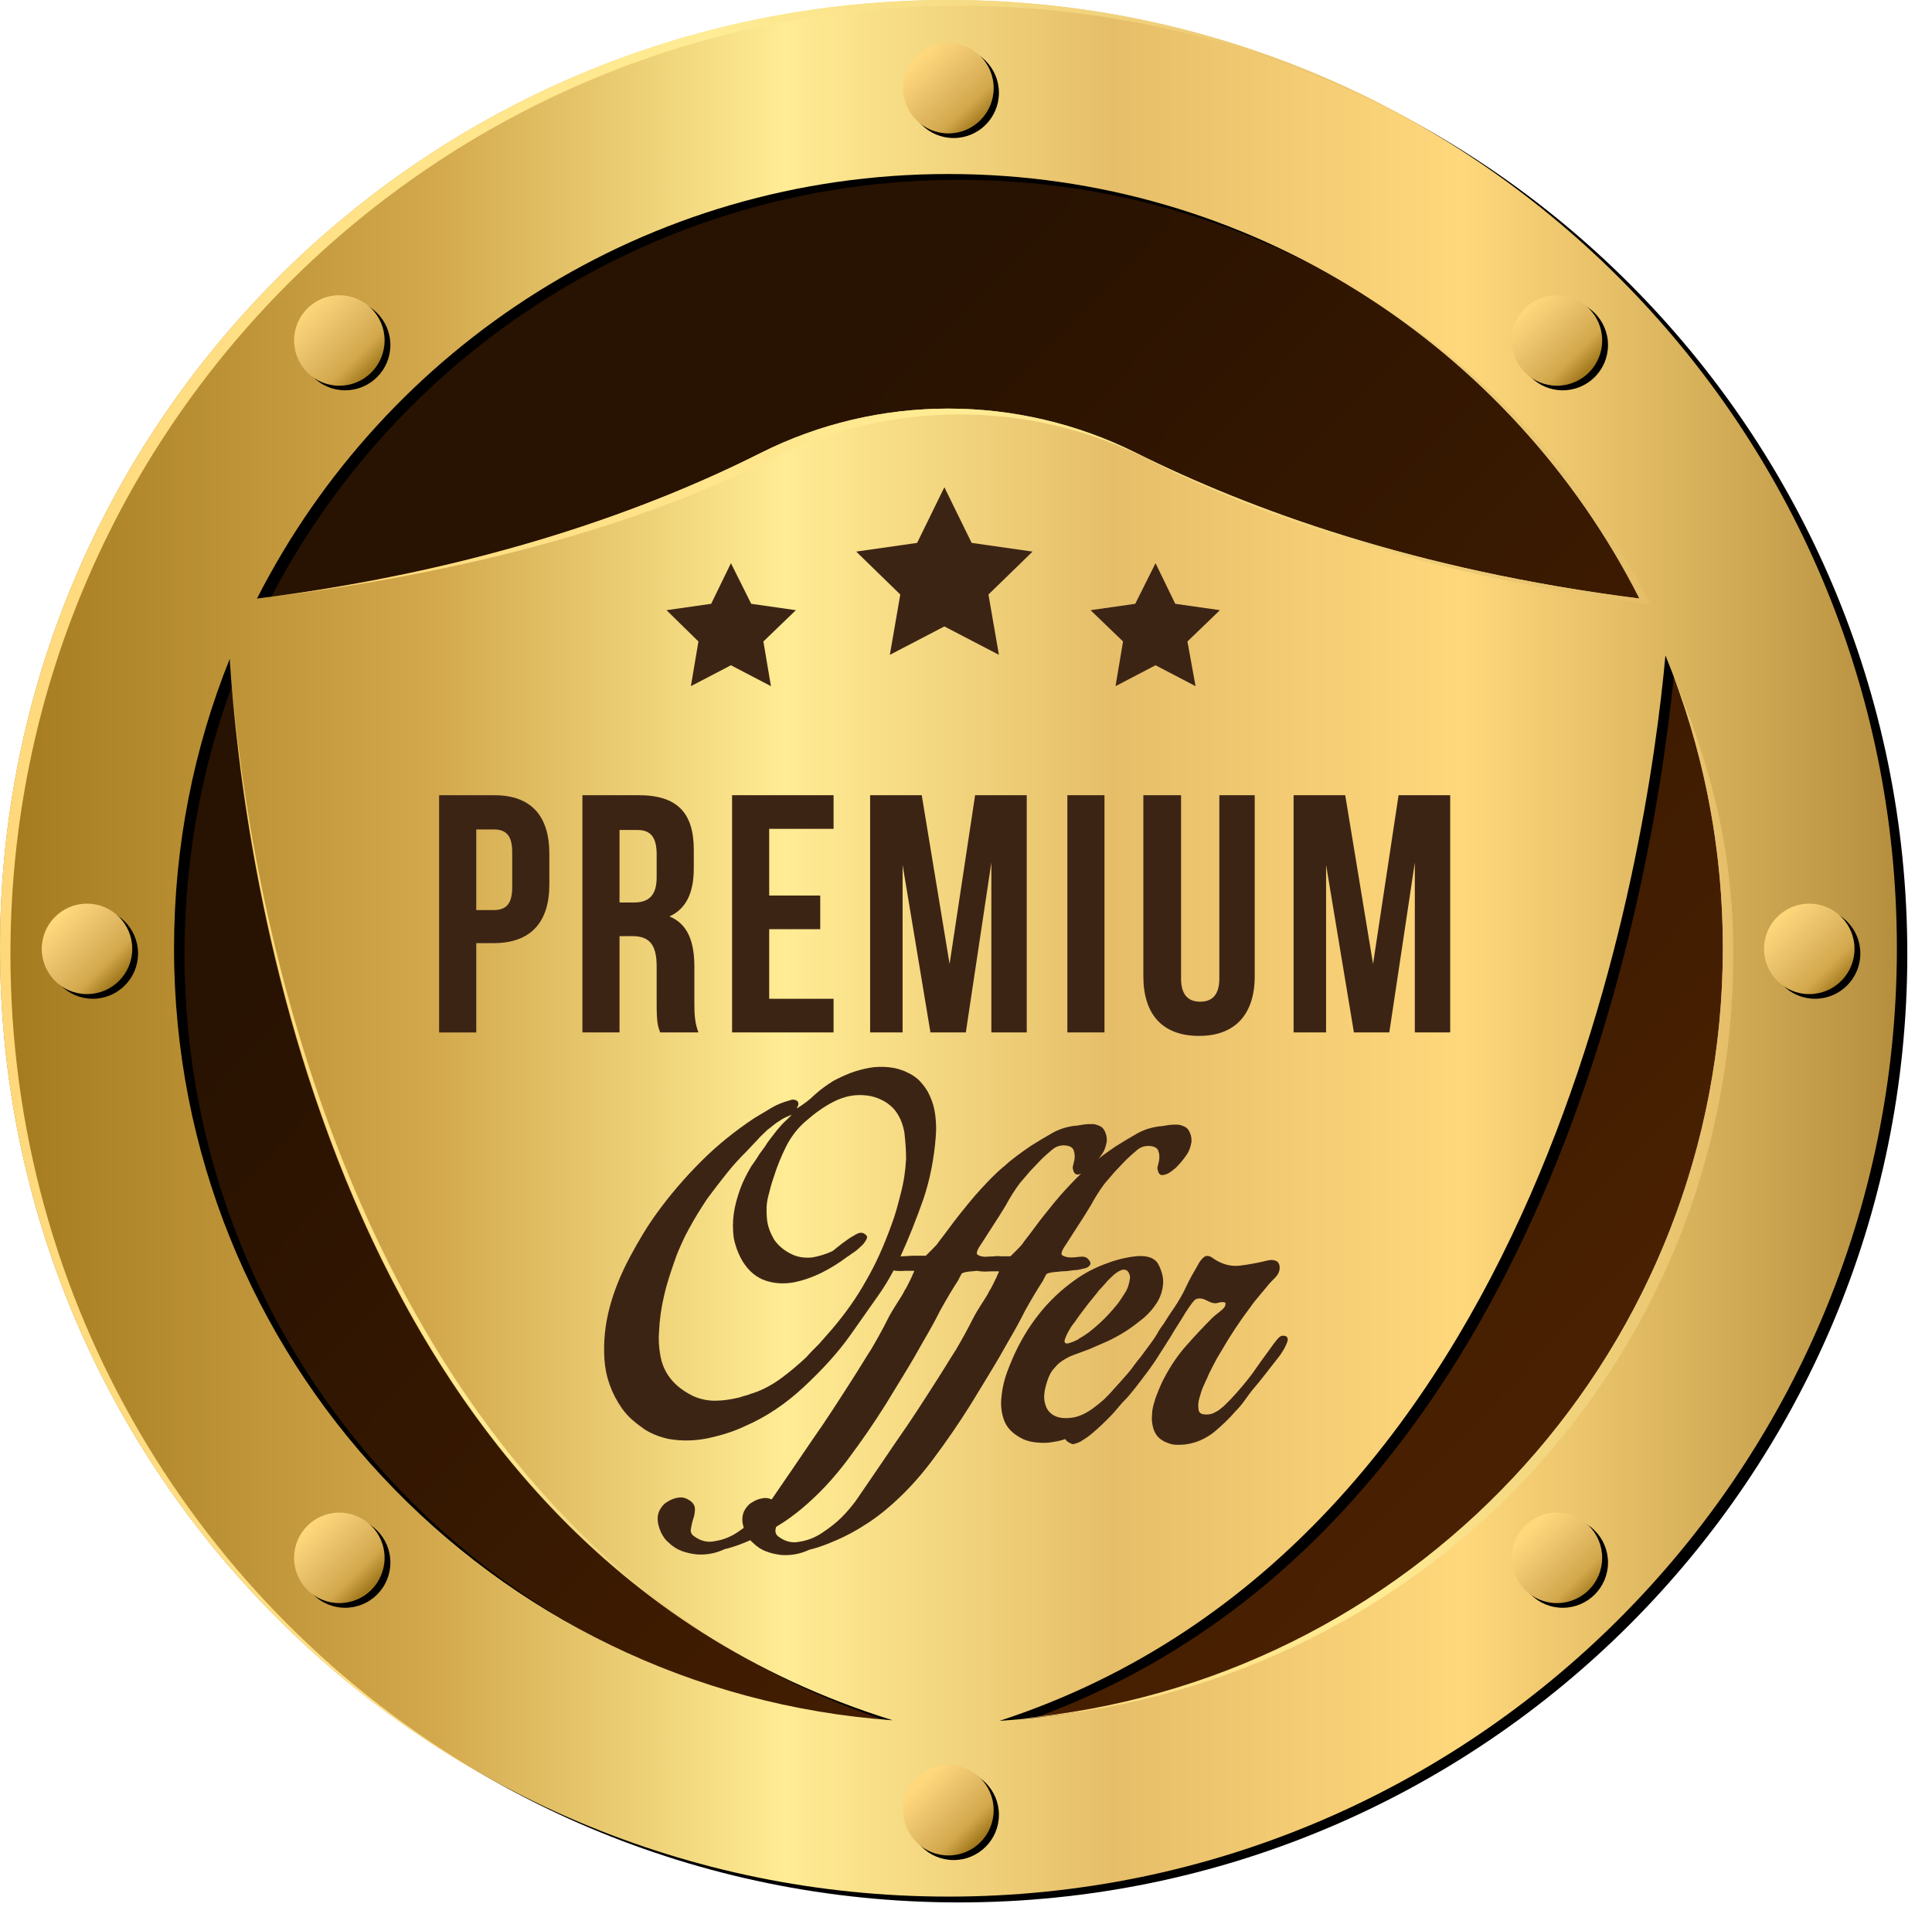 <svg width="77" height="76" viewBox="0 0 77 76" fill="none" xmlns="http://www.w3.org/2000/svg">
<path d="M37.8 69.983C55.561 69.983 69.959 55.585 69.959 37.824C69.959 20.063 55.561 5.665 37.8 5.665C20.039 5.665 5.641 20.063 5.641 37.824C5.641 55.585 20.039 69.983 37.8 69.983Z" fill="url(#paint0_linear)"/>
<path d="M38.216 0.231C17.339 0.231 0.416 17.155 0.416 38.032C0.416 58.908 17.339 75.832 38.216 75.832C59.093 75.832 76.016 58.908 76.016 38.032C76.016 17.155 59.07 0.231 38.216 0.231ZM38.216 7.167C50.238 7.167 60.665 14.057 65.751 24.091C56.781 22.958 50.192 20.53 45.684 18.288C40.967 15.93 35.419 15.93 30.726 18.288C26.24 20.553 19.628 22.958 10.658 24.091C15.744 14.057 26.171 7.167 38.216 7.167ZM7.352 38.032C7.352 33.963 8.138 30.055 9.571 26.495C10.08 34.564 13.479 61.821 35.997 68.803C19.975 67.671 7.352 54.331 7.352 38.032ZM40.228 68.827C61.983 61.729 66.052 34.217 66.769 26.356C68.248 29.963 69.057 33.893 69.057 38.032C69.081 54.4 56.342 67.786 40.228 68.827Z" fill="black"/>
<path d="M37.8 0C16.923 0 0 16.923 0 37.8C0 58.677 16.923 75.6 37.8 75.6C58.677 75.6 75.6 58.677 75.6 37.8C75.6 16.923 58.677 0 37.8 0ZM37.8 6.936C49.822 6.936 60.249 13.825 65.335 23.859C56.365 22.726 49.776 20.299 45.268 18.056C40.551 15.698 35.003 15.698 30.309 18.056C25.824 20.322 19.212 22.726 10.242 23.859C15.351 13.825 25.755 6.936 37.8 6.936ZM6.936 37.8C6.936 33.731 7.722 29.824 9.155 26.264C9.664 34.332 13.062 61.59 35.581 68.572C19.559 67.439 6.936 54.099 6.936 37.8ZM39.835 68.595C61.567 61.498 65.659 33.986 66.376 26.125C67.855 29.732 68.665 33.662 68.665 37.8C68.665 54.169 55.926 67.555 39.835 68.595Z" fill="url(#paint1_linear)"/>
<path d="M9.248 27.349C9.918 35.556 13.178 56.548 29.154 65.773C13.525 56.433 9.941 35.487 9.248 27.349Z" fill="url(#paint2_linear)"/>
<path d="M66.722 27.004C67.971 30.356 68.664 33.986 68.664 37.778C68.664 53.637 56.712 66.7 41.314 68.434C40.829 68.48 40.713 68.503 40.32 68.526C56.411 67.486 69.081 54.377 69.081 38.009C69.081 33.894 68.202 30.61 66.722 27.004Z" fill="url(#paint3_linear)"/>
<path d="M53.498 11.213C58.561 14.195 62.677 18.588 65.359 23.859C56.388 22.726 49.799 20.299 45.291 18.056C40.575 15.698 35.026 15.698 30.333 18.056C25.94 20.253 19.513 22.634 10.843 23.79C19.813 22.657 26.241 20.553 30.749 18.287C35.465 15.929 41.014 15.929 45.707 18.287C50.192 20.553 56.804 22.957 65.775 24.09C63.023 18.704 58.723 14.218 53.498 11.213Z" fill="url(#paint4_linear)"/>
<path d="M0.416 38.031C0.416 17.155 17.34 0.231 38.216 0.231C45.013 0.231 51.394 2.034 56.92 5.179C51.302 1.896 44.759 0 37.8 0C16.923 0 0 16.923 0 37.8C0 51.88 7.699 64.156 19.097 70.653C7.907 64.087 0.416 51.926 0.416 38.031Z" fill="url(#paint5_linear)"/>
<path d="M38.008 5.502C39.004 5.502 39.812 4.695 39.812 3.699C39.812 2.703 39.004 1.896 38.008 1.896C37.012 1.896 36.205 2.703 36.205 3.699C36.205 4.695 37.012 5.502 38.008 5.502Z" fill="black"/>
<path d="M38.008 74.143C39.004 74.143 39.812 73.335 39.812 72.339C39.812 71.344 39.004 70.536 38.008 70.536C37.012 70.536 36.205 71.344 36.205 72.339C36.205 73.335 37.012 74.143 38.008 74.143Z" fill="black"/>
<path d="M72.34 39.811C73.336 39.811 74.144 39.003 74.144 38.007C74.144 37.011 73.336 36.204 72.34 36.204C71.344 36.204 70.537 37.011 70.537 38.007C70.537 39.003 71.344 39.811 72.34 39.811Z" fill="black"/>
<path d="M3.699 39.811C4.695 39.811 5.502 39.003 5.502 38.007C5.502 37.011 4.695 36.204 3.699 36.204C2.703 36.204 1.896 37.011 1.896 38.007C1.896 39.003 2.703 39.811 3.699 39.811Z" fill="black"/>
<path d="M62.283 15.558C63.279 15.558 64.087 14.75 64.087 13.755C64.087 12.758 63.279 11.951 62.283 11.951C61.288 11.951 60.48 12.758 60.48 13.755C60.48 14.75 61.288 15.558 62.283 15.558Z" fill="black"/>
<path d="M13.756 64.087C14.752 64.087 15.559 63.28 15.559 62.284C15.559 61.288 14.752 60.48 13.756 60.48C12.76 60.48 11.953 61.288 11.953 62.284C11.953 63.28 12.76 64.087 13.756 64.087Z" fill="black"/>
<path d="M62.283 64.087C63.279 64.087 64.087 63.28 64.087 62.284C64.087 61.288 63.279 60.48 62.283 60.48C61.288 60.48 60.48 61.288 60.48 62.284C60.48 63.28 61.288 64.087 62.283 64.087Z" fill="black"/>
<path d="M13.756 15.558C14.752 15.558 15.559 14.75 15.559 13.755C15.559 12.758 14.752 11.951 13.756 11.951C12.76 11.951 11.953 12.758 11.953 13.755C11.953 14.75 12.76 15.558 13.756 15.558Z" fill="black"/>
<path d="M37.8 5.318C38.796 5.318 39.603 4.51 39.603 3.514C39.603 2.518 38.796 1.711 37.8 1.711C36.804 1.711 35.997 2.518 35.997 3.514C35.997 4.51 36.804 5.318 37.8 5.318Z" fill="url(#paint6_linear)"/>
<path d="M37.8 73.959C38.796 73.959 39.603 73.152 39.603 72.156C39.603 71.16 38.796 70.353 37.8 70.353C36.804 70.353 35.997 71.16 35.997 72.156C35.997 73.152 36.804 73.959 37.8 73.959Z" fill="url(#paint7_linear)"/>
<path d="M72.109 39.626C73.105 39.626 73.912 38.819 73.912 37.823C73.912 36.827 73.105 36.02 72.109 36.02C71.113 36.02 70.306 36.827 70.306 37.823C70.306 38.819 71.113 39.626 72.109 39.626Z" fill="url(#paint8_linear)"/>
<path d="M3.468 39.626C4.464 39.626 5.271 38.819 5.271 37.823C5.271 36.827 4.464 36.02 3.468 36.02C2.472 36.02 1.664 36.827 1.664 37.823C1.664 38.819 2.472 39.626 3.468 39.626Z" fill="url(#paint9_linear)"/>
<path d="M62.052 15.375C63.048 15.375 63.855 14.568 63.855 13.572C63.855 12.576 63.048 11.769 62.052 11.769C61.056 11.769 60.249 12.576 60.249 13.572C60.249 14.568 61.056 15.375 62.052 15.375Z" fill="url(#paint10_linear)"/>
<path d="M13.525 63.901C14.521 63.901 15.328 63.093 15.328 62.097C15.328 61.101 14.521 60.294 13.525 60.294C12.529 60.294 11.721 61.101 11.721 62.097C11.721 63.093 12.529 63.901 13.525 63.901Z" fill="url(#paint11_linear)"/>
<path d="M62.052 63.901C63.048 63.901 63.855 63.093 63.855 62.097C63.855 61.101 63.048 60.294 62.052 60.294C61.056 60.294 60.249 61.101 60.249 62.097C60.249 63.093 61.056 63.901 62.052 63.901Z" fill="url(#paint12_linear)"/>
<path d="M13.525 15.375C14.521 15.375 15.328 14.568 15.328 13.572C15.328 12.576 14.521 11.769 13.525 11.769C12.529 11.769 11.721 12.576 11.721 13.572C11.721 14.568 12.529 15.375 13.525 15.375Z" fill="url(#paint13_linear)"/>
<path d="M21.894 34.033V35.259C21.894 36.761 21.154 37.594 19.674 37.594H18.981V41.154H17.501V31.698H19.698C21.177 31.698 21.894 32.531 21.894 34.033ZM18.981 33.062V36.276H19.674C20.137 36.276 20.414 36.068 20.414 35.374V33.964C20.414 33.294 20.16 33.062 19.674 33.062H18.981Z" fill="#3C2415"/>
<path d="M26.31 41.153C26.217 40.899 26.171 40.76 26.171 39.997V38.517C26.171 37.639 25.87 37.315 25.2 37.315H24.691V41.153H23.212V31.697H25.454C27.003 31.697 27.651 32.414 27.651 33.87V34.61C27.651 35.581 27.35 36.229 26.68 36.529C27.419 36.83 27.674 37.547 27.674 38.541V39.997C27.674 40.459 27.697 40.783 27.835 41.153H26.31ZM24.691 33.061V35.974H25.269C25.824 35.974 26.171 35.72 26.171 34.98V34.055C26.171 33.385 25.94 33.084 25.408 33.084H24.691V33.061Z" fill="#3C2415"/>
<path d="M30.656 35.697H32.691V37.038H30.656V39.812H33.222V41.153H29.177V31.697H33.222V33.038H30.656V35.697Z" fill="#3C2415"/>
<path d="M37.846 38.425L38.863 31.697H40.921V41.153H39.511V34.379L38.493 41.153H37.083L35.973 34.472V41.153H34.679V31.697H36.736L37.846 38.425Z" fill="#3C2415"/>
<path d="M42.54 31.697H44.019V41.153H42.54V31.697Z" fill="#3C2415"/>
<path d="M47.071 31.697V39.003C47.071 39.673 47.371 39.928 47.834 39.928C48.296 39.928 48.597 39.673 48.597 39.003V31.697H50.007V38.91C50.007 40.413 49.244 41.292 47.788 41.292C46.331 41.292 45.568 40.436 45.568 38.91V31.697H47.071Z" fill="#3C2415"/>
<path d="M54.723 38.425L55.74 31.697H57.798V41.153H56.388V34.379L55.371 41.153H53.96L52.851 34.472V41.153H51.556V31.697H53.614L54.723 38.425Z" fill="#3C2415"/>
<path d="M26.657 57.359C26.333 57.29 26.009 57.174 25.709 56.989C25.547 56.874 25.385 56.758 25.2 56.596C25.038 56.458 24.899 56.296 24.784 56.134C24.368 55.533 24.137 54.885 24.09 54.192C24.044 53.498 24.113 52.805 24.298 52.111C24.483 51.417 24.761 50.747 25.108 50.1C25.454 49.452 25.801 48.874 26.171 48.366C26.703 47.626 27.304 46.932 27.951 46.285C28.599 45.638 29.292 45.083 30.055 44.574C30.286 44.435 30.517 44.297 30.749 44.158C30.98 44.019 31.234 43.927 31.488 43.857C31.604 43.811 31.697 43.834 31.766 43.88C31.835 43.95 31.835 44.019 31.789 44.112C31.766 44.135 31.766 44.158 31.766 44.181C32.02 44.019 32.275 43.834 32.483 43.626C32.714 43.418 32.945 43.256 33.199 43.094C33.407 42.979 33.662 42.863 33.893 42.771C34.147 42.678 34.401 42.609 34.656 42.563C34.91 42.517 35.164 42.517 35.419 42.54C35.673 42.563 35.927 42.632 36.159 42.748C36.413 42.863 36.621 43.025 36.76 43.21C36.922 43.395 37.037 43.603 37.13 43.857C37.222 44.089 37.268 44.343 37.291 44.597C37.315 44.852 37.315 45.106 37.291 45.36C37.222 46.216 37.06 47.025 36.806 47.788C36.529 48.574 36.228 49.337 35.881 50.1C35.627 50.654 35.326 51.186 34.98 51.672C34.633 52.157 34.286 52.666 33.939 53.151C33.407 53.914 32.76 54.608 32.043 55.278C31.327 55.949 30.541 56.481 29.685 56.85C29.246 57.059 28.737 57.22 28.182 57.336C27.72 57.428 27.188 57.452 26.657 57.359ZM29.408 55.718C29.523 55.694 29.616 55.648 29.731 55.625C29.824 55.602 29.916 55.556 30.009 55.533C30.425 55.394 30.795 55.186 31.142 54.932C31.488 54.677 31.812 54.4 32.136 54.099C32.298 53.914 32.483 53.729 32.645 53.568C32.806 53.383 32.968 53.198 33.153 52.99C33.685 52.365 34.147 51.718 34.517 51.047C34.91 50.377 35.234 49.637 35.511 48.874C35.673 48.458 35.789 48.019 35.904 47.556C36.02 47.117 36.089 46.655 36.112 46.193C36.112 45.869 36.089 45.522 36.043 45.129C35.974 44.759 35.835 44.435 35.604 44.181C35.465 44.042 35.326 43.927 35.118 43.834C34.933 43.742 34.748 43.696 34.587 43.672C34.101 43.603 33.662 43.696 33.246 43.904C32.829 44.112 32.459 44.389 32.113 44.69C31.766 44.99 31.512 45.337 31.327 45.707C31.142 46.077 30.98 46.47 30.841 46.909C30.749 47.163 30.679 47.441 30.61 47.718C30.541 47.996 30.541 48.273 30.564 48.551C30.587 48.874 30.702 49.152 30.864 49.429C31.049 49.684 31.28 49.868 31.581 50.007C31.835 50.123 32.09 50.146 32.367 50.123C32.621 50.077 32.876 50.007 33.13 49.892C33.199 49.868 33.269 49.799 33.384 49.707C33.5 49.614 33.615 49.522 33.754 49.429C33.87 49.337 34.008 49.267 34.124 49.198C34.24 49.129 34.332 49.129 34.401 49.152C34.54 49.221 34.587 49.291 34.54 49.383C34.494 49.475 34.425 49.591 34.309 49.684C34.194 49.799 34.078 49.892 33.962 49.961C33.847 50.053 33.754 50.1 33.731 50.123C33.454 50.331 33.13 50.539 32.76 50.724C32.39 50.909 31.997 51.047 31.627 51.117C31.234 51.186 30.864 51.163 30.517 51.047C30.171 50.932 29.87 50.701 29.616 50.308C29.431 50.007 29.315 49.684 29.246 49.36C29.2 49.036 29.2 48.689 29.246 48.366C29.292 48.042 29.385 47.718 29.5 47.395C29.616 47.071 29.778 46.77 29.939 46.493C30.055 46.331 30.171 46.169 30.263 46.008C30.379 45.846 30.494 45.707 30.587 45.545C30.702 45.383 30.841 45.221 30.957 45.06C31.096 44.898 31.211 44.759 31.373 44.62C31.396 44.597 31.419 44.574 31.465 44.528C31.512 44.482 31.535 44.459 31.558 44.435C31.373 44.505 31.211 44.574 31.049 44.69C30.887 44.782 30.749 44.921 30.587 45.036C30.448 45.175 30.309 45.291 30.171 45.453C30.032 45.591 29.916 45.73 29.778 45.869C29.477 46.169 29.2 46.47 28.945 46.794C28.691 47.117 28.437 47.441 28.182 47.788C28.044 47.996 27.928 48.181 27.812 48.366C27.697 48.551 27.581 48.759 27.466 48.967C27.35 49.175 27.258 49.36 27.165 49.568C27.073 49.776 26.98 49.984 26.911 50.192C26.749 50.654 26.587 51.117 26.472 51.626C26.356 52.111 26.287 52.596 26.264 53.105C26.24 53.406 26.264 53.706 26.31 53.984C26.425 54.724 26.865 55.278 27.628 55.648C27.882 55.764 28.182 55.833 28.483 55.833C28.807 55.833 29.107 55.787 29.408 55.718Z" fill="#3C2415"/>
<path d="M27.767 61.96C27.559 61.937 27.351 61.891 27.166 61.822C26.981 61.752 26.796 61.637 26.634 61.475C26.518 61.382 26.426 61.243 26.356 61.105C26.287 60.966 26.241 60.804 26.218 60.666C26.195 60.504 26.218 60.342 26.287 60.203C26.356 60.064 26.472 59.926 26.611 59.856C26.749 59.764 26.888 59.718 27.05 59.694C27.212 59.671 27.351 59.718 27.489 59.81C27.628 59.903 27.697 60.018 27.697 60.157C27.697 60.296 27.674 60.411 27.628 60.55C27.582 60.689 27.559 60.804 27.535 60.943C27.512 61.059 27.559 61.174 27.674 61.243C27.928 61.428 28.206 61.498 28.506 61.428C28.807 61.382 29.108 61.267 29.385 61.082C29.662 60.897 29.94 60.689 30.171 60.458C30.402 60.226 30.587 59.995 30.726 59.81C31.281 59.001 31.836 58.192 32.367 57.406C32.922 56.62 33.454 55.787 33.986 54.955C34.24 54.562 34.471 54.169 34.726 53.776C34.957 53.383 35.188 52.967 35.396 52.551C35.489 52.366 35.604 52.181 35.72 51.996C35.835 51.811 35.951 51.649 36.043 51.464C36.043 51.441 36.09 51.395 36.136 51.302C36.182 51.21 36.228 51.117 36.275 51.025C36.321 50.932 36.367 50.84 36.39 50.77C36.436 50.701 36.436 50.655 36.436 50.655C36.436 50.655 36.39 50.655 36.321 50.655C36.252 50.655 36.182 50.655 36.113 50.655C35.812 50.678 35.604 50.655 35.535 50.609C35.465 50.562 35.465 50.447 35.535 50.285C35.581 50.193 35.65 50.123 35.743 50.1C35.835 50.077 36.043 50.077 36.367 50.054H36.899C36.991 49.961 37.084 49.869 37.176 49.776C37.269 49.684 37.361 49.591 37.431 49.476C37.708 49.129 37.962 48.759 38.24 48.412C38.517 48.066 38.795 47.719 39.095 47.395C39.396 47.071 39.696 46.748 40.043 46.47C40.367 46.17 40.737 45.915 41.106 45.661C41.361 45.499 41.638 45.337 41.916 45.176C42.193 45.014 42.494 44.921 42.817 44.875C42.91 44.875 43.025 44.852 43.164 44.829C43.303 44.806 43.419 44.806 43.534 44.806C43.65 44.806 43.765 44.852 43.858 44.898C43.95 44.944 44.02 45.037 44.066 45.176C44.112 45.291 44.112 45.384 44.112 45.499C44.089 45.615 44.066 45.707 44.02 45.823C43.973 45.938 43.904 46.031 43.835 46.123C43.765 46.216 43.696 46.308 43.627 46.378C43.58 46.424 43.534 46.493 43.442 46.563C43.349 46.632 43.28 46.702 43.187 46.748C43.095 46.794 43.002 46.817 42.933 46.817C42.864 46.817 42.794 46.748 42.771 46.632C42.748 46.563 42.748 46.517 42.771 46.447C42.794 46.378 42.794 46.308 42.817 46.262C42.84 46.123 42.84 45.985 42.794 45.869C42.771 45.754 42.656 45.684 42.494 45.661C42.286 45.638 42.101 45.684 41.939 45.823C41.777 45.962 41.615 46.1 41.5 46.216C41.361 46.355 41.222 46.517 41.06 46.678C40.922 46.84 40.783 47.002 40.644 47.164C40.436 47.441 40.251 47.742 40.089 48.042C39.904 48.343 39.719 48.644 39.534 48.921C39.465 49.036 39.396 49.129 39.326 49.245C39.257 49.36 39.188 49.453 39.118 49.568C39.003 49.73 38.933 49.869 38.933 49.938C38.91 50.008 39.026 50.077 39.257 50.1C39.349 50.1 39.465 50.1 39.627 50.077C39.789 50.054 39.904 50.077 39.974 50.146C40.089 50.262 40.112 50.354 40.066 50.401C40.02 50.47 39.951 50.516 39.835 50.539C39.719 50.562 39.581 50.609 39.419 50.609C39.257 50.632 39.095 50.655 38.933 50.655C38.772 50.678 38.633 50.678 38.517 50.701C38.402 50.724 38.332 50.747 38.309 50.794C38.309 50.817 38.286 50.84 38.263 50.886C38.24 50.932 38.217 50.978 38.194 51.025C37.939 51.418 37.708 51.811 37.477 52.227C37.269 52.643 37.038 53.059 36.806 53.452C36.575 53.868 36.321 54.308 36.066 54.724C35.812 55.14 35.558 55.556 35.304 55.972C34.841 56.712 34.333 57.452 33.778 58.192C33.223 58.932 32.622 59.579 31.928 60.157C31.674 60.365 31.373 60.596 31.026 60.804C30.703 61.012 30.356 61.197 29.986 61.359C29.616 61.521 29.269 61.66 28.876 61.752C28.483 61.937 28.113 61.983 27.767 61.96Z" fill="#3C2415"/>
<path d="M31.142 61.983C30.934 61.96 30.726 61.913 30.541 61.844C30.356 61.775 30.171 61.659 30.009 61.497C29.893 61.405 29.801 61.266 29.731 61.127C29.662 60.989 29.616 60.827 29.593 60.688C29.57 60.526 29.593 60.364 29.662 60.226C29.731 60.087 29.847 59.948 29.986 59.879C30.124 59.786 30.263 59.74 30.425 59.717C30.587 59.694 30.726 59.74 30.864 59.833C31.003 59.925 31.072 60.041 31.072 60.179C31.072 60.318 31.049 60.434 31.003 60.572C30.957 60.711 30.934 60.827 30.91 60.965C30.887 61.081 30.934 61.197 31.049 61.266C31.303 61.451 31.581 61.52 31.881 61.451C32.182 61.405 32.483 61.289 32.76 61.104C33.037 60.919 33.315 60.711 33.546 60.48C33.777 60.249 33.962 60.018 34.101 59.833C34.656 59.023 35.211 58.214 35.742 57.428C36.297 56.642 36.829 55.81 37.361 54.977C37.615 54.584 37.846 54.191 38.101 53.798C38.332 53.405 38.563 52.989 38.771 52.573C38.864 52.388 38.979 52.203 39.095 52.018C39.21 51.833 39.326 51.672 39.418 51.486C39.418 51.463 39.465 51.417 39.511 51.325C39.557 51.232 39.603 51.14 39.65 51.047C39.696 50.955 39.742 50.862 39.765 50.793C39.811 50.724 39.811 50.677 39.811 50.677C39.811 50.677 39.765 50.677 39.696 50.677C39.627 50.677 39.557 50.677 39.488 50.677C39.187 50.7 38.979 50.677 38.91 50.631C38.84 50.585 38.84 50.469 38.91 50.307C38.956 50.215 39.025 50.146 39.118 50.123C39.21 50.099 39.418 50.099 39.742 50.076H40.274C40.366 49.984 40.459 49.891 40.551 49.799C40.644 49.706 40.736 49.614 40.806 49.498C41.083 49.151 41.337 48.782 41.615 48.435C41.892 48.088 42.17 47.741 42.47 47.417C42.771 47.094 43.071 46.77 43.418 46.493C43.742 46.192 44.112 45.938 44.481 45.684C44.736 45.522 45.013 45.36 45.291 45.198C45.568 45.036 45.869 44.944 46.192 44.898C46.285 44.898 46.4 44.874 46.539 44.851C46.678 44.828 46.794 44.828 46.909 44.828C47.025 44.828 47.14 44.874 47.233 44.921C47.325 44.967 47.395 45.059 47.441 45.198C47.487 45.314 47.487 45.406 47.487 45.522C47.464 45.637 47.441 45.73 47.395 45.845C47.348 45.961 47.279 46.053 47.21 46.146C47.14 46.238 47.071 46.331 47.002 46.4C46.955 46.447 46.909 46.516 46.817 46.585C46.724 46.655 46.655 46.724 46.562 46.77C46.47 46.816 46.377 46.84 46.308 46.84C46.239 46.84 46.169 46.77 46.146 46.655C46.123 46.585 46.123 46.539 46.146 46.47C46.169 46.4 46.169 46.331 46.192 46.285C46.215 46.146 46.215 46.007 46.169 45.892C46.146 45.776 46.031 45.707 45.869 45.684C45.661 45.66 45.476 45.707 45.314 45.845C45.152 45.984 44.99 46.123 44.875 46.238C44.736 46.377 44.597 46.539 44.435 46.701C44.297 46.863 44.158 47.025 44.019 47.186C43.811 47.464 43.626 47.764 43.464 48.065C43.279 48.365 43.094 48.666 42.909 48.943C42.84 49.059 42.771 49.151 42.701 49.267C42.632 49.383 42.563 49.475 42.493 49.591C42.378 49.753 42.308 49.891 42.308 49.961C42.285 50.03 42.401 50.099 42.632 50.123C42.724 50.123 42.84 50.123 43.002 50.099C43.164 50.076 43.279 50.099 43.349 50.169C43.464 50.284 43.487 50.377 43.441 50.423C43.395 50.492 43.326 50.539 43.21 50.562C43.094 50.585 42.956 50.631 42.794 50.631C42.632 50.654 42.47 50.677 42.308 50.677C42.147 50.7 42.008 50.7 41.892 50.724C41.777 50.747 41.707 50.77 41.684 50.816C41.684 50.839 41.661 50.862 41.638 50.908C41.615 50.955 41.592 51.001 41.569 51.047C41.314 51.44 41.083 51.833 40.852 52.249C40.644 52.666 40.413 53.082 40.181 53.475C39.95 53.891 39.696 54.33 39.441 54.746C39.187 55.163 38.933 55.579 38.679 55.995C38.216 56.735 37.708 57.474 37.153 58.214C36.598 58.954 35.997 59.601 35.303 60.179C35.049 60.388 34.748 60.619 34.401 60.827C34.078 61.035 33.731 61.22 33.361 61.382C32.991 61.543 32.644 61.682 32.251 61.775C31.858 61.96 31.488 62.006 31.142 61.983Z" fill="#3C2415"/>
<path d="M41.314 57.498C41.06 57.475 40.806 57.405 40.598 57.267C40.32 57.105 40.112 56.873 40.02 56.619C39.927 56.365 39.881 56.087 39.904 55.787C39.927 55.486 39.973 55.209 40.066 54.908C40.158 54.608 40.274 54.353 40.367 54.122C40.644 53.498 40.968 52.943 41.384 52.411C41.8 51.88 42.285 51.417 42.84 51.024C43.187 50.77 43.58 50.562 43.996 50.4C44.412 50.238 44.828 50.123 45.268 50.076C45.73 50.03 46.031 50.146 46.169 50.4C46.308 50.678 46.377 50.932 46.354 51.186C46.331 51.44 46.262 51.672 46.123 51.903C45.984 52.134 45.8 52.342 45.591 52.527C45.36 52.712 45.129 52.897 44.875 53.059C44.62 53.221 44.366 53.359 44.112 53.475C43.858 53.59 43.626 53.683 43.418 53.776C43.187 53.868 42.979 53.937 42.794 54.007C42.609 54.076 42.447 54.169 42.309 54.261C42.17 54.353 42.054 54.492 41.939 54.631C41.823 54.793 41.754 54.978 41.684 55.232C41.638 55.394 41.615 55.556 41.615 55.694C41.615 55.856 41.661 55.995 41.707 56.111C41.777 56.249 41.869 56.342 41.985 56.411C42.1 56.48 42.262 56.527 42.47 56.527C42.655 56.527 42.84 56.504 43.025 56.434C43.21 56.365 43.372 56.272 43.534 56.157C43.696 56.041 43.834 55.926 43.996 55.787C44.135 55.648 44.274 55.509 44.389 55.371C44.69 55.047 44.967 54.723 45.245 54.4C45.522 54.053 45.776 53.729 46.008 53.383C46.031 53.359 46.054 53.29 46.123 53.174C46.169 53.059 46.239 52.966 46.285 52.897C46.354 52.804 46.401 52.758 46.47 52.758C46.539 52.735 46.586 52.804 46.609 52.943C46.655 53.105 46.609 53.29 46.47 53.452C46.354 53.637 46.239 53.776 46.123 53.891C45.869 54.215 45.615 54.538 45.36 54.862C45.106 55.209 44.852 55.533 44.597 55.833C44.32 56.134 44.019 56.434 43.696 56.688C43.372 56.943 43.002 57.151 42.609 57.313C42.401 57.382 42.193 57.452 41.985 57.475C41.777 57.521 41.546 57.521 41.314 57.498ZM42.586 53.544C42.655 53.521 42.748 53.498 42.84 53.452C42.933 53.406 43.002 53.383 43.002 53.359C43.303 53.197 43.557 52.989 43.811 52.758C44.066 52.527 44.297 52.273 44.505 52.018C44.62 51.88 44.736 51.695 44.852 51.51C44.967 51.325 45.014 51.117 45.037 50.932C45.037 50.862 45.014 50.77 44.967 50.701C44.921 50.631 44.852 50.608 44.759 50.608C44.644 50.631 44.528 50.701 44.389 50.816C44.274 50.932 44.158 51.024 44.089 51.117C44.019 51.186 43.973 51.255 43.904 51.325C43.834 51.394 43.788 51.44 43.742 51.51C43.58 51.718 43.418 51.903 43.279 52.088C43.141 52.273 42.979 52.481 42.84 52.689C42.817 52.712 42.771 52.781 42.702 52.874C42.632 52.966 42.586 53.082 42.517 53.197C42.47 53.313 42.424 53.406 42.424 53.475C42.447 53.544 42.493 53.567 42.586 53.544Z" fill="#3C2415"/>
<path d="M42.447 57.337C42.378 57.198 42.401 57.083 42.516 56.99C42.609 56.898 42.724 56.805 42.84 56.759C42.979 56.69 43.094 56.597 43.233 56.528C43.372 56.458 43.511 56.366 43.626 56.273C43.904 56.065 44.135 55.834 44.366 55.557C44.597 55.302 44.805 55.025 44.99 54.724C45.129 54.516 45.291 54.285 45.453 54.1C45.614 53.892 45.753 53.684 45.915 53.476C46.077 53.245 46.215 53.014 46.354 52.806C46.493 52.574 46.632 52.366 46.793 52.135C46.978 51.858 47.14 51.58 47.279 51.28C47.418 50.979 47.58 50.702 47.741 50.424C47.811 50.285 47.903 50.17 47.996 50.1C48.088 50.031 48.227 50.054 48.365 50.17C48.712 50.401 49.059 50.494 49.429 50.447C49.799 50.401 50.169 50.332 50.539 50.239C50.654 50.216 50.747 50.216 50.862 50.262C50.955 50.309 51.001 50.401 51.001 50.54C51.001 50.678 50.932 50.817 50.816 50.933C50.701 51.048 50.585 51.164 50.516 51.257C50.4 51.395 50.284 51.534 50.169 51.673C50.053 51.811 49.938 51.95 49.845 52.089C49.406 52.667 49.013 53.268 48.666 53.869C48.55 54.054 48.458 54.216 48.365 54.401C48.273 54.586 48.181 54.748 48.111 54.932C48.088 54.979 48.042 55.071 47.972 55.233C47.903 55.372 47.857 55.534 47.811 55.695C47.764 55.857 47.741 55.996 47.764 56.135C47.764 56.273 47.834 56.343 47.926 56.366C48.042 56.389 48.134 56.389 48.25 56.366C48.365 56.343 48.458 56.273 48.55 56.227C48.643 56.158 48.735 56.089 48.828 55.996C48.92 55.904 48.99 55.834 49.059 55.765C49.36 55.441 49.66 55.094 49.914 54.748C50.169 54.378 50.423 54.031 50.678 53.684C50.724 53.615 50.793 53.522 50.886 53.407C50.978 53.291 51.071 53.222 51.163 53.245C51.279 53.245 51.325 53.314 51.325 53.407C51.302 53.522 51.255 53.615 51.186 53.753C51.117 53.869 51.047 53.985 50.955 54.1C50.862 54.216 50.816 54.285 50.793 54.308C50.654 54.493 50.516 54.655 50.377 54.84C50.238 55.025 50.099 55.187 49.961 55.349C49.845 55.487 49.73 55.649 49.614 55.811C49.498 55.973 49.383 56.112 49.244 56.25C48.99 56.551 48.689 56.828 48.389 57.083C48.065 57.337 47.718 57.499 47.302 57.568C47.163 57.591 47.025 57.591 46.886 57.591C46.747 57.591 46.608 57.545 46.493 57.499C46.377 57.453 46.262 57.383 46.169 57.291C46.077 57.198 46.007 57.083 45.961 56.921C45.915 56.736 45.892 56.574 45.915 56.389C45.915 56.204 45.961 56.042 46.007 55.88C46.054 55.718 46.123 55.534 46.192 55.372C46.262 55.21 46.331 55.048 46.423 54.886C46.655 54.447 46.932 54.031 47.279 53.638C47.626 53.245 47.972 52.875 48.319 52.528C48.389 52.459 48.481 52.389 48.597 52.297C48.712 52.204 48.805 52.135 48.828 52.043C48.851 51.973 48.851 51.95 48.828 51.927C48.805 51.904 48.759 51.904 48.712 51.904C48.666 51.904 48.62 51.904 48.574 51.927C48.527 51.927 48.481 51.95 48.458 51.95C48.365 51.95 48.273 51.927 48.181 51.881C48.088 51.834 47.996 51.788 47.903 51.765C47.764 51.742 47.649 51.765 47.58 51.858C47.51 51.927 47.441 52.043 47.371 52.135C47.279 52.274 47.186 52.413 47.094 52.574C47.002 52.713 46.909 52.875 46.816 53.014C46.632 53.337 46.423 53.638 46.239 53.938C46.054 54.239 45.846 54.539 45.614 54.84C45.499 55.002 45.36 55.164 45.244 55.325C45.106 55.487 44.99 55.649 44.828 55.811C44.782 55.857 44.713 55.927 44.597 56.065C44.481 56.204 44.366 56.343 44.204 56.505C44.042 56.666 43.88 56.828 43.695 56.99C43.511 57.152 43.349 57.291 43.187 57.383C43.025 57.499 42.886 57.545 42.748 57.568C42.586 57.499 42.493 57.453 42.447 57.337Z" fill="#3C2415"/>
<path d="M37.638 19.421L38.725 21.64L41.153 21.987L39.395 23.698L39.812 26.102L37.638 24.97L35.465 26.102L35.881 23.698L34.124 21.987L36.552 21.64L37.638 19.421Z" fill="#3C2415"/>
<path d="M46.054 22.449L46.84 24.068L48.62 24.322L47.325 25.57L47.649 27.351L46.054 26.518L44.459 27.351L44.759 25.57L43.464 24.322L45.245 24.068L46.054 22.449Z" fill="#3C2415"/>
<path d="M29.131 22.449L29.94 24.068L31.72 24.322L30.425 25.57L30.726 27.351L29.131 26.518L27.535 27.351L27.836 25.57L26.564 24.322L28.344 24.068L29.131 22.449Z" fill="#3C2415"/>
<defs>
<linearGradient id="paint0_linear" x1="58.64" y1="57.927" x2="24.197" y2="24.719" gradientUnits="userSpaceOnUse">
<stop stop-color="#492001"/>
<stop offset="1" stop-color="#281201"/>
</linearGradient>
<linearGradient id="paint1_linear" x1="0" y1="37.796" x2="75.592" y2="37.796" gradientUnits="userSpaceOnUse">
<stop stop-color="#A47A1E"/>
<stop offset="0.228" stop-color="#D3A84C"/>
<stop offset="0.414" stop-color="#FFEC94"/>
<stop offset="0.586" stop-color="#E6BE69"/>
<stop offset="0.772" stop-color="#FFD87C"/>
<stop offset="1" stop-color="#B58F3E"/>
</linearGradient>
<linearGradient id="paint2_linear" x1="9.244" y1="46.563" x2="29.147" y2="46.563" gradientUnits="userSpaceOnUse">
<stop stop-color="#FFD87C"/>
<stop offset="0.5" stop-color="#FFEC94"/>
<stop offset="1" stop-color="#E6BE69"/>
</linearGradient>
<linearGradient id="paint3_linear" x1="40.3" y1="47.784" x2="69.07" y2="47.784" gradientUnits="userSpaceOnUse">
<stop stop-color="#FFD87C"/>
<stop offset="0.5" stop-color="#FFEC94"/>
<stop offset="1" stop-color="#E6BE69"/>
</linearGradient>
<linearGradient id="paint4_linear" x1="10.825" y1="17.661" x2="65.752" y2="17.661" gradientUnits="userSpaceOnUse">
<stop stop-color="#FFD87C"/>
<stop offset="0.5" stop-color="#FFEC94"/>
<stop offset="1" stop-color="#E6BE69"/>
</linearGradient>
<linearGradient id="paint5_linear" x1="0" y1="35.324" x2="56.907" y2="35.324" gradientUnits="userSpaceOnUse">
<stop stop-color="#FFD87C"/>
<stop offset="0.5" stop-color="#FFEC94"/>
<stop offset="1" stop-color="#E6BE69"/>
</linearGradient>
<linearGradient id="paint6_linear" x1="39.067" y1="4.87" x2="36.68" y2="2.319" gradientUnits="userSpaceOnUse">
<stop stop-color="#A47A1E"/>
<stop offset="0.228" stop-color="#D3A84C"/>
<stop offset="0.586" stop-color="#E6BE69"/>
<stop offset="0.999" stop-color="#FFD87C"/>
</linearGradient>
<linearGradient id="paint7_linear" x1="39.008" y1="73.362" x2="36.704" y2="71.057" gradientUnits="userSpaceOnUse">
<stop stop-color="#A47A1E"/>
<stop offset="0.228" stop-color="#D3A84C"/>
<stop offset="0.586" stop-color="#E6BE69"/>
<stop offset="0.999" stop-color="#FFD87C"/>
</linearGradient>
<linearGradient id="paint8_linear" x1="73.451" y1="39.165" x2="70.858" y2="36.572" gradientUnits="userSpaceOnUse">
<stop stop-color="#A47A1E"/>
<stop offset="0.228" stop-color="#D3A84C"/>
<stop offset="0.586" stop-color="#E6BE69"/>
<stop offset="0.999" stop-color="#FFD87C"/>
</linearGradient>
<linearGradient id="paint9_linear" x1="4.689" y1="39.042" x2="2.262" y2="36.615" gradientUnits="userSpaceOnUse">
<stop stop-color="#A47A1E"/>
<stop offset="0.228" stop-color="#D3A84C"/>
<stop offset="0.586" stop-color="#E6BE69"/>
<stop offset="0.999" stop-color="#FFD87C"/>
</linearGradient>
<linearGradient id="paint10_linear" x1="63.276" y1="14.776" x2="60.791" y2="12.291" gradientUnits="userSpaceOnUse">
<stop stop-color="#A47A1E"/>
<stop offset="0.228" stop-color="#D3A84C"/>
<stop offset="0.586" stop-color="#E6BE69"/>
<stop offset="0.999" stop-color="#FFD87C"/>
</linearGradient>
<linearGradient id="paint11_linear" x1="14.721" y1="63.288" x2="12.29" y2="60.857" gradientUnits="userSpaceOnUse">
<stop stop-color="#A47A1E"/>
<stop offset="0.228" stop-color="#D3A84C"/>
<stop offset="0.586" stop-color="#E6BE69"/>
<stop offset="0.999" stop-color="#FFD87C"/>
</linearGradient>
<linearGradient id="paint12_linear" x1="63.451" y1="63.484" x2="60.958" y2="60.99" gradientUnits="userSpaceOnUse">
<stop stop-color="#A47A1E"/>
<stop offset="0.228" stop-color="#D3A84C"/>
<stop offset="0.586" stop-color="#E6BE69"/>
<stop offset="0.999" stop-color="#FFD87C"/>
</linearGradient>
<linearGradient id="paint13_linear" x1="14.797" y1="14.832" x2="12.173" y2="12.207" gradientUnits="userSpaceOnUse">
<stop stop-color="#A47A1E"/>
<stop offset="0.228" stop-color="#D3A84C"/>
<stop offset="0.586" stop-color="#E6BE69"/>
<stop offset="0.999" stop-color="#FFD87C"/>
</linearGradient>
</defs>
</svg>

